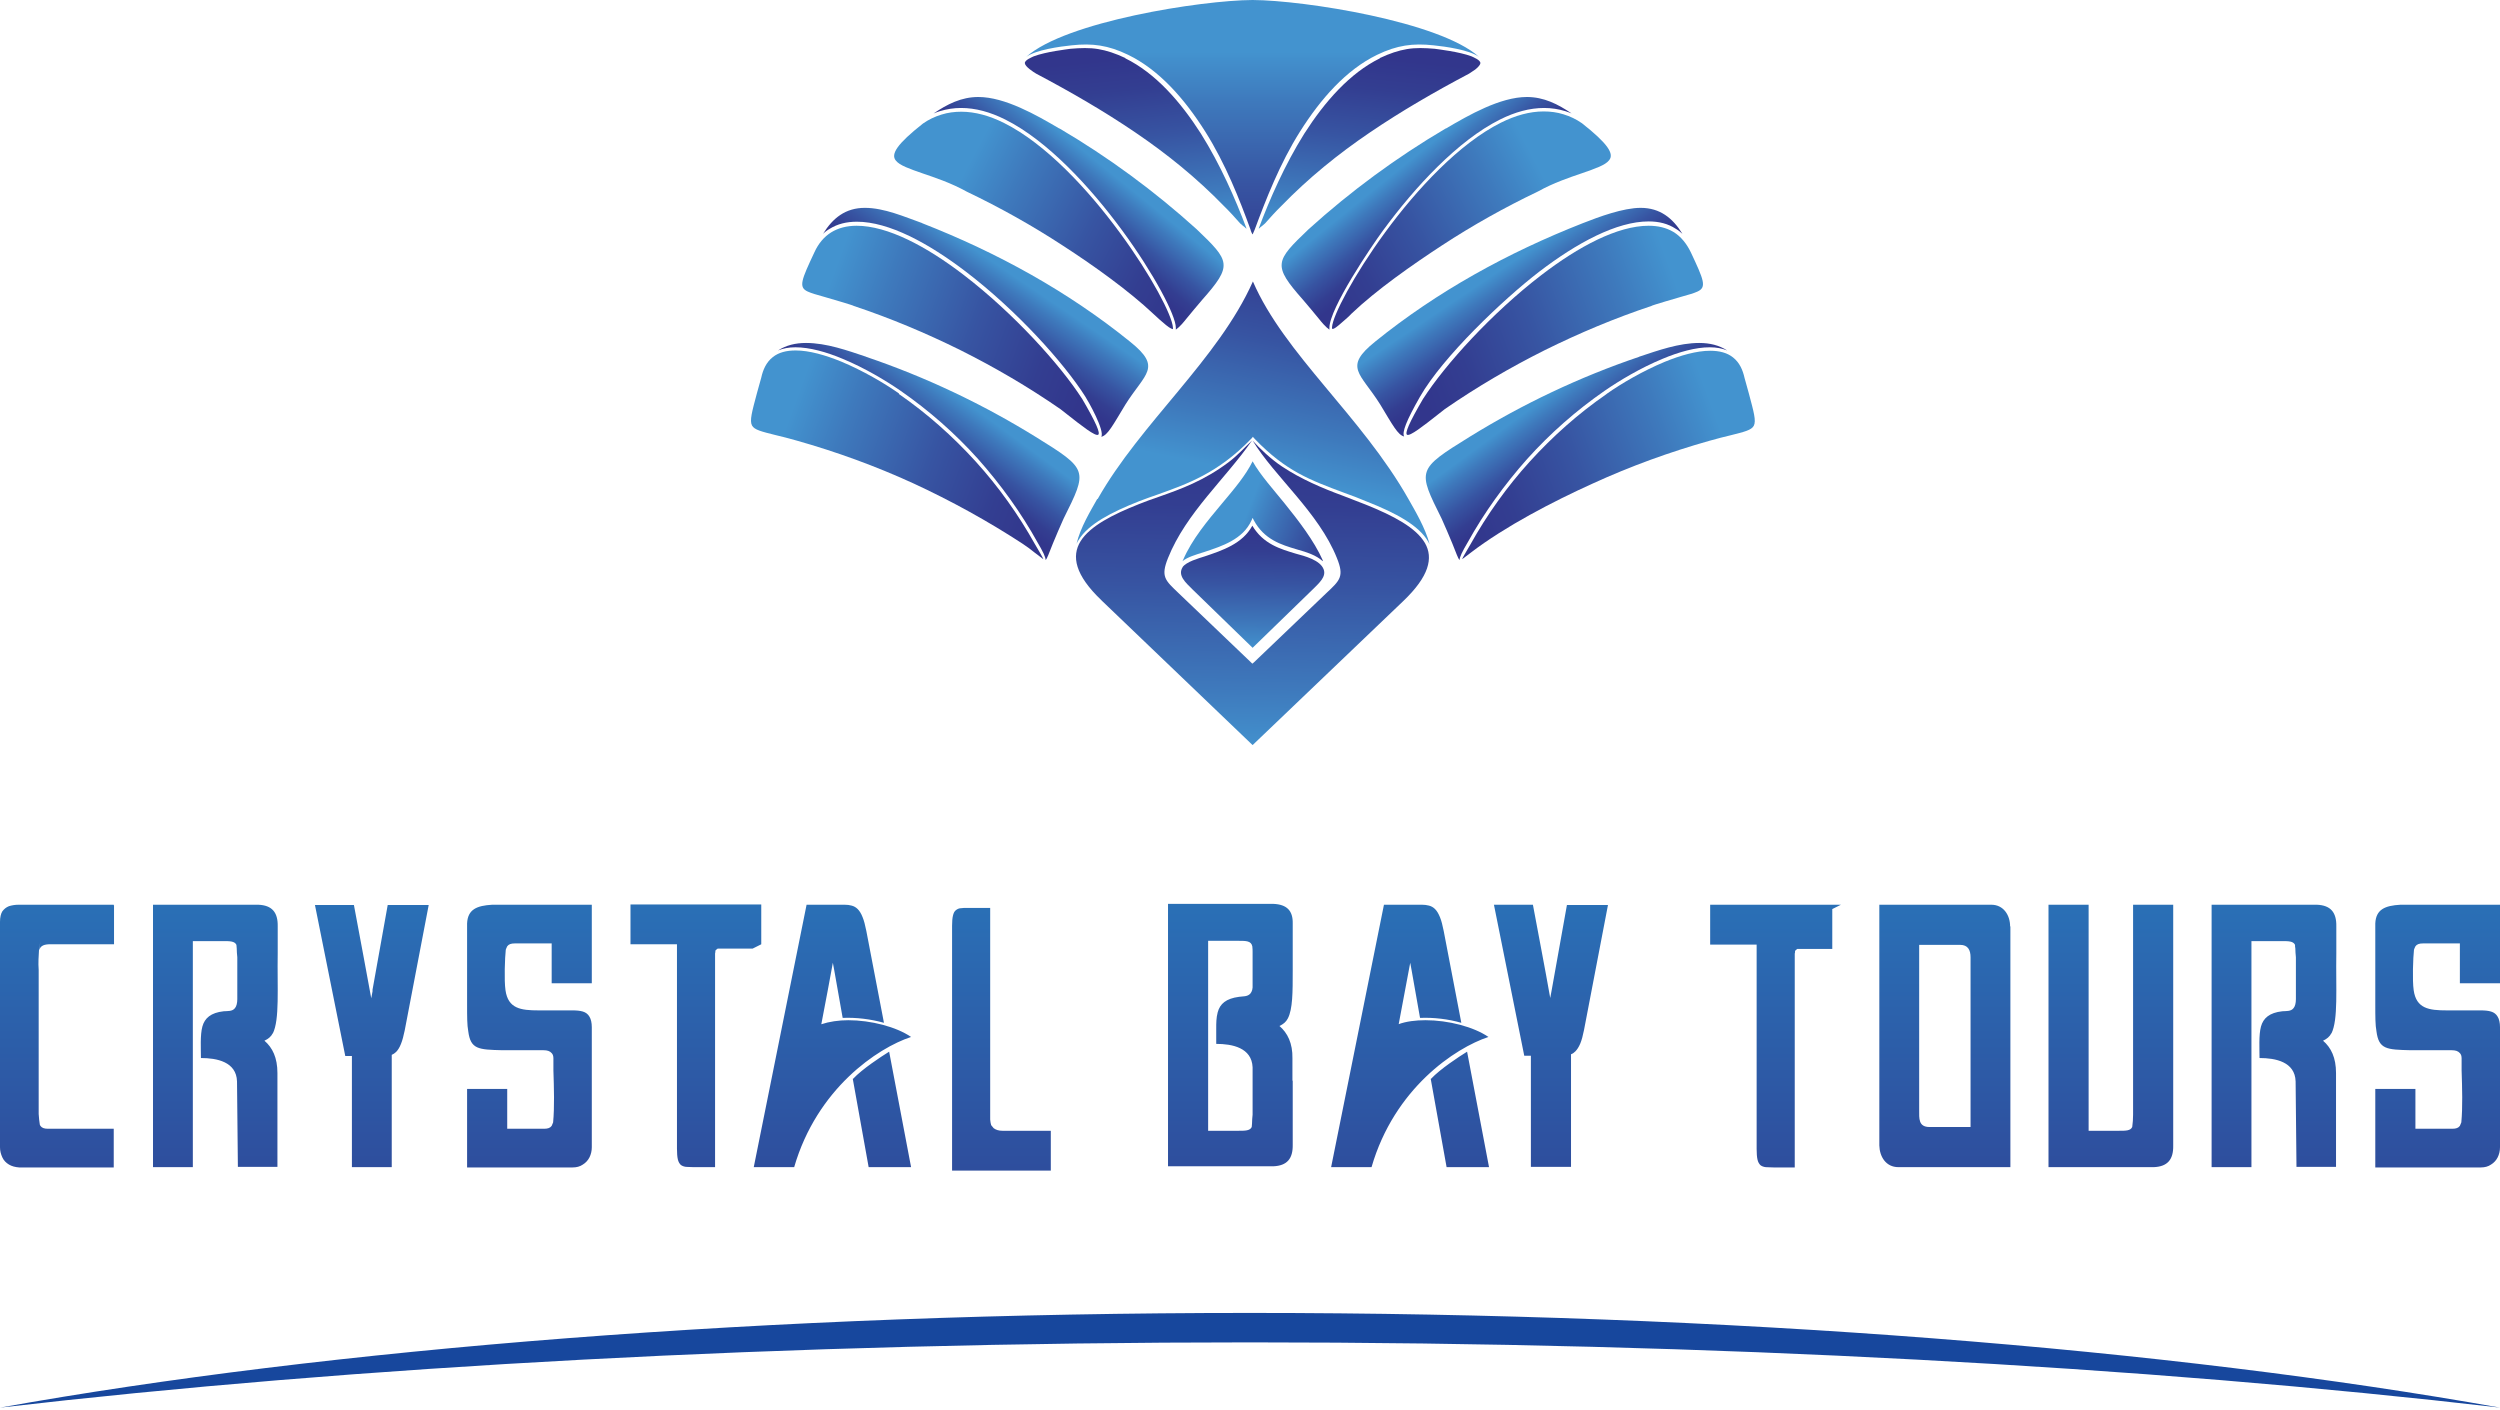 <?xml version="1.0" encoding="UTF-8"?> <svg xmlns="http://www.w3.org/2000/svg" width="383" height="216" viewBox="0 0 383 216" fill="none"><path d="M129.937 156.296C133.431 156.296 137.323 157.313 139.578 158.861C134.448 160.541 125.161 166.777 121.667 178.807H115.475L123.568 138.605H129.274C129.274 138.605 129.362 138.605 129.406 138.605C129.804 138.605 130.158 138.649 130.468 138.738C130.821 138.826 131.131 139.003 131.396 139.269C131.662 139.534 131.927 139.932 132.148 140.507C132.369 141.038 132.546 141.745 132.723 142.63L135.421 156.694C133.387 156.119 131.131 155.853 129.097 155.942L127.814 148.689L127.593 147.495C127.195 149.794 126.532 153.156 125.824 156.915C127.018 156.517 128.477 156.296 129.981 156.296H129.937ZM130.645 165.274L133.077 178.807H139.578L136.217 161.116C134.935 161.912 132.104 163.77 130.689 165.274H130.645ZM116.625 144.664V144.045V138.561H96.59V144.664H103.711V175.976C103.711 176.684 103.755 177.215 103.843 177.613C103.932 178.011 104.109 178.276 104.286 178.453C104.507 178.63 104.772 178.718 105.082 178.763C105.391 178.763 105.789 178.807 106.276 178.807H109.549V146.389C109.549 146.389 109.549 146.212 109.549 146.124C109.549 146.124 109.549 145.947 109.593 145.858V145.77V145.681V145.637C109.637 145.593 109.726 145.505 109.77 145.46C109.814 145.416 109.902 145.372 109.947 145.328H110.035H115.298L116.625 144.664ZM41.794 158.33C42.855 156.207 42.457 151.431 42.546 145.991C42.546 144.62 42.546 143.293 42.546 141.922C42.59 139.755 41.661 138.694 39.583 138.605H30.914H23.44V178.276C23.44 178.453 23.44 178.63 23.44 178.807C23.484 178.807 23.528 178.807 23.573 178.807H29.543V173.721C29.543 173.721 29.543 173.411 29.543 173.234V162.355C29.543 156.296 29.543 150.237 29.543 144.178H34.231C35.204 144.178 35.956 144.178 36.221 144.753C36.221 144.93 36.266 145.106 36.266 145.283C36.266 145.726 36.31 146.168 36.354 146.654C36.354 148.468 36.354 148.689 36.354 150.502V153.067C36.354 153.686 36.221 154.173 36 154.438C35.602 154.969 34.895 154.881 34.275 154.925C32.285 155.146 31.357 155.986 31.003 157.269C30.649 158.551 30.782 160.718 30.782 162.089C33.214 162.089 36.221 162.664 36.31 165.672L36.443 178.763H42.502V164.389C42.502 162.045 41.75 160.497 40.511 159.436C41.086 159.17 41.529 158.817 41.794 158.286V158.33ZM17.425 138.605H2.83C2.3 138.605 1.813 138.694 1.371 138.826C0.929 139.003 0.619 139.269 0.354 139.622C0.133 139.976 0 140.551 0 141.215L0 175.755C0 176.33 0.133 176.817 0.354 177.303C0.575 177.79 0.929 178.144 1.371 178.409C1.813 178.674 2.344 178.807 2.919 178.851H17.337H17.425V172.925H7.342C6.767 172.925 6.413 172.792 6.192 172.483C6.192 172.438 6.103 172.35 6.103 172.306C6.015 171.819 5.971 171.288 5.926 170.669V148.6C5.838 147.45 5.926 146.477 5.971 145.593C6.059 145.018 6.103 144.62 6.192 144.222C6.103 144.62 6.059 145.106 6.015 145.593C6.147 145.018 6.545 144.708 7.474 144.664H17.469V138.694H17.116H17.425V138.605ZM57.096 151.74L56.875 152.935C56.3 149.662 55.239 144.178 54.221 138.649H48.251L52.895 161.78H53.912V178.276C53.912 178.276 53.912 178.586 53.912 178.807C53.912 178.807 54.177 178.807 54.31 178.807H60.015V173.721C60.015 173.721 60.015 173.411 60.015 173.234V161.603C60.236 161.514 60.502 161.338 60.678 161.161C60.944 160.895 61.209 160.497 61.43 159.922C61.651 159.392 61.828 158.684 62.005 157.844L65.676 138.649H59.396L57.052 151.74H57.096ZM77.706 138.605H75.406C73.062 138.738 71.647 139.313 71.558 141.48V141.701V150.944V153.952C71.558 155.721 71.558 157.048 71.735 157.976C72.089 160.763 73.283 160.807 76.998 160.895H83.278C83.853 160.895 84.251 161.028 84.516 161.338C84.693 161.514 84.782 161.78 84.782 162.134V164.699C84.782 164.433 84.782 164.212 84.782 163.947C84.782 163.328 84.782 162.753 84.782 162.178C84.782 162.355 84.782 162.576 84.782 162.797V163.372C84.782 163.372 84.782 163.77 84.782 163.991C84.87 166.689 84.959 169.652 84.738 171.952C84.738 171.952 84.605 172.306 84.516 172.483C84.295 172.792 83.942 172.925 83.367 172.925H77.706V166.822H71.558V178.851H73.195H73.239H87.745C88.32 178.851 88.851 178.718 89.293 178.409C89.735 178.144 90.089 177.746 90.31 177.303C90.531 176.861 90.664 176.33 90.664 175.755V157.357C90.664 156.694 90.531 156.119 90.31 155.765C90.089 155.367 89.735 155.102 89.293 154.969C88.851 154.836 88.32 154.792 87.701 154.792H82.526C79.784 154.792 77.838 154.527 77.44 151.696C77.219 150.193 77.352 146.654 77.484 145.505C77.484 145.505 77.617 145.106 77.706 144.974C77.927 144.664 78.281 144.532 78.856 144.532H84.516V150.635H90.664V144.532V138.605H77.706ZM219.186 165.274L221.618 178.807H228.119L224.758 161.116C223.476 161.912 220.645 163.77 219.23 165.274H219.186ZM307.992 141.922V178.807H290.832C288.931 178.807 287.958 177.215 287.913 175.49V138.605H305.073C306.931 138.605 307.948 140.197 307.948 141.922H307.992ZM301.889 146.654C301.889 145.549 301.491 144.753 300.297 144.753H294.017V170.05C294.017 171.333 293.884 172.659 295.609 172.659H301.889V146.654ZM357.172 158.33C358.233 156.207 357.835 151.431 357.924 145.991C357.924 144.62 357.924 143.293 357.924 141.922C357.968 139.755 357.039 138.694 354.961 138.605H346.292H338.818V178.276C338.818 178.453 338.818 178.63 338.818 178.807C338.862 178.807 338.906 178.807 338.951 178.807H344.921V173.721C344.921 173.721 344.921 173.411 344.921 173.234V162.355C344.921 156.296 344.921 150.237 344.921 144.178H349.609C350.582 144.178 351.334 144.178 351.599 144.753C351.599 144.93 351.599 145.106 351.644 145.283C351.644 145.726 351.688 146.168 351.732 146.654C351.732 148.468 351.732 148.689 351.732 150.502V153.067C351.732 153.686 351.599 154.173 351.378 154.438C350.98 154.969 350.272 154.881 349.653 154.925C347.663 155.146 346.734 155.986 346.381 157.269C346.027 158.551 346.159 160.718 346.159 162.089C348.592 162.089 351.599 162.664 351.688 165.672L351.82 178.763H357.879V164.389C357.879 162.045 357.128 160.497 355.889 159.436C356.464 159.17 356.906 158.817 357.172 158.286V158.33ZM326.788 170.758C326.788 171.421 326.744 172.04 326.656 172.659C326.39 173.234 325.683 173.234 324.665 173.234H319.977V138.605H313.83V178.807H321.304H329.973C332.051 178.718 332.98 177.657 332.936 175.49C332.936 163.328 332.936 150.767 332.936 138.605H326.788V170.802V170.758ZM383 138.605H367.742C365.398 138.738 363.983 139.313 363.894 141.48V141.701V150.944V153.952C363.894 155.721 363.894 157.048 364.071 157.976C364.425 160.763 365.619 160.807 369.334 160.895H375.614C376.189 160.895 376.587 161.028 376.853 161.338C377.029 161.514 377.118 161.78 377.118 162.134V164.699C377.118 164.433 377.118 164.212 377.118 163.947C377.118 163.328 377.118 162.753 377.118 162.178C377.118 162.355 377.118 162.576 377.118 162.797V163.372C377.118 163.372 377.118 163.77 377.118 163.991C377.206 166.689 377.295 169.652 377.074 171.952C377.074 171.952 376.941 172.306 376.853 172.483C376.631 172.792 376.278 172.925 375.703 172.925H370.042V166.822H363.894V178.851H365.531H365.575H380.081C380.656 178.851 381.187 178.718 381.629 178.409C382.071 178.144 382.425 177.746 382.646 177.303C382.867 176.861 383 176.33 383 175.755V157.357C383 156.694 382.867 156.119 382.646 155.765C382.425 155.367 382.071 155.102 381.629 154.969C381.187 154.836 380.656 154.792 380.037 154.792H374.862C372.12 154.792 370.174 154.527 369.776 151.696C369.555 150.193 369.688 146.654 369.821 145.505C369.821 145.505 369.953 145.106 370.042 144.974C370.263 144.664 370.617 144.532 371.192 144.532H376.853V150.635H383V144.532V138.605ZM240.06 138.605L237.717 151.696L237.495 152.89C236.655 148.114 235.726 143.382 234.842 138.605H228.871L233.515 161.736H234.532V178.763H240.68C240.68 173.279 240.68 167.795 240.68 162.311V161.514C240.945 161.426 241.166 161.249 241.343 161.072C241.608 160.807 241.874 160.409 242.095 159.878C242.316 159.347 242.493 158.684 242.67 157.799L246.341 138.649H240.06V138.605ZM214.277 156.915C214.984 153.2 215.603 149.794 216.046 147.495L216.267 148.689L217.549 155.942C219.628 155.853 221.883 156.119 223.874 156.694L221.176 142.63C220.999 141.745 220.822 141.038 220.601 140.507C220.38 139.976 220.159 139.578 219.849 139.269C219.584 139.003 219.274 138.826 218.92 138.738C218.611 138.649 218.213 138.605 217.859 138.605C217.859 138.605 217.77 138.605 217.726 138.605H212.021L203.928 178.807H210.119C213.613 166.733 222.945 160.541 228.031 158.861C225.775 157.313 221.883 156.296 218.39 156.296C216.886 156.296 215.426 156.473 214.232 156.915H214.277ZM282.031 138.605H261.997V144.708H269.117V176.021C269.117 176.728 269.161 177.259 269.25 177.657C269.338 178.055 269.515 178.32 269.692 178.497C269.913 178.674 270.179 178.763 270.488 178.807C270.798 178.807 271.196 178.851 271.682 178.851H274.955V146.433C274.955 146.433 274.955 146.256 274.955 146.168C274.955 146.168 274.955 145.991 274.999 145.903V145.814V145.726V145.681C275.044 145.637 275.132 145.549 275.176 145.505C275.22 145.46 275.309 145.416 275.353 145.372H275.442H280.705V144.753V139.269L282.031 138.605ZM198.045 165.628C198.045 166.335 198.045 167.131 198.045 167.927V171.421V171.465V171.598V171.731V171.863V171.952V172.04V172.129V172.217V172.306V172.394V172.483V172.571V172.659V172.748V172.836V172.925V173.013V173.146V173.279V173.411V173.544V173.721V175.357C198.09 177.524 197.161 178.586 195.082 178.674H186.414H178.94V138.473H186.414H195.082C197.161 138.561 198.09 139.534 198.045 141.48C198.045 144.266 198.045 146.478 198.045 148.733C198.045 151.962 198.045 154.615 197.294 156.03C197.028 156.561 196.586 156.915 196.011 157.18C197.249 158.242 198.045 159.834 198.001 162.134V165.495L198.045 165.628ZM191.898 145.903C191.898 145.593 191.898 145.283 191.854 144.974C191.677 144.134 190.881 144.134 189.775 144.134H185.087V157.578V173.234H189.775C190.748 173.234 191.5 173.234 191.765 172.659C191.765 172.483 191.81 172.261 191.81 172.129C191.81 171.687 191.854 171.244 191.898 170.758V169.298V163.505C191.765 160.497 188.758 159.922 186.326 159.922C186.326 159.259 186.326 158.419 186.326 157.534C186.326 156.738 186.326 155.942 186.547 155.102C186.9 153.775 187.829 152.979 189.819 152.713C190.394 152.625 191.102 152.713 191.544 152.227C191.81 151.917 191.942 151.475 191.898 150.856V148.822V145.858V145.903ZM151.829 172.35V172.306V172.261C151.741 172.04 151.741 171.819 151.696 171.51V139.092H148.424C148.424 139.092 148.247 139.092 148.158 139.092C147.804 139.092 147.495 139.092 147.229 139.136C146.92 139.136 146.655 139.269 146.433 139.446C146.212 139.622 146.08 139.888 145.991 140.286C145.903 140.64 145.858 141.17 145.858 141.834V179.338H160.984V173.234H153.554C153.023 173.234 152.581 173.102 152.227 172.836L151.829 172.35Z" fill="url(#paint0_linear_48_495)"></path><path fill-rule="evenodd" clip-rule="evenodd" d="M0 215.647C54.177 209.367 120.207 205.652 191.5 205.652C262.793 205.652 328.823 209.367 383 215.647C332.582 206.669 265.358 201.141 191.5 201.141C117.642 201.141 50.374 206.625 0 215.647Z" fill="#17479D"></path><path fill-rule="evenodd" clip-rule="evenodd" d="M168.107 76.422C167.089 78.236 165.497 80.845 164.922 83.322C165.011 83.101 165.099 82.968 165.232 82.747C166.736 80.27 170.318 78.457 174.431 76.82C175.448 76.422 176.465 76.069 177.483 75.715C181.905 74.123 186.593 72.486 191.635 67.268C191.768 67.135 191.856 67.046 191.945 66.914C192.033 67.046 192.122 67.135 192.254 67.268C196.986 72.177 200.701 73.548 205.92 75.494C207.026 75.892 208.22 76.334 209.458 76.865C213.837 78.59 217.375 80.491 218.79 82.968C218.878 83.101 218.923 83.233 219.011 83.366C218.392 80.933 216.756 78.192 215.783 76.467C208.574 63.73 196.765 54.265 191.945 43.12C186.637 55.061 174.741 64.791 168.151 76.467L168.107 76.422Z" fill="url(#paint1_linear_48_495)"></path><path fill-rule="evenodd" clip-rule="evenodd" d="M157.227 8.713C158.643 7.651 162.402 7.12 164.171 6.944C165.763 6.767 167.178 6.767 168.549 6.988C169.92 7.209 171.291 7.651 172.839 8.403C177.571 10.703 181.463 15.125 184.648 20.167C187.743 25.076 189.911 30.56 191.591 35.204C191.591 35.337 191.857 35.912 191.901 35.912C191.901 35.912 192.166 35.337 192.21 35.204C193.935 30.56 196.058 25.076 199.154 20.167C202.338 15.125 206.23 10.703 210.962 8.403C212.51 7.651 213.881 7.209 215.252 6.988C216.623 6.767 218.038 6.767 219.631 6.944C221.4 7.12 225.159 7.651 226.574 8.713C220.604 3.317 199.817 0.044 191.901 0C183.984 0.044 163.198 3.317 157.227 8.713Z" fill="url(#paint2_linear_48_495)"></path><path fill-rule="evenodd" clip-rule="evenodd" d="M181.198 86.86C180.357 88.143 181.64 89.249 182.657 90.266L191.9 99.244L201.144 90.266C202.072 89.337 203.222 88.364 202.78 87.214C202.249 85.799 199.861 85.18 198.534 84.826C196.19 84.118 193.537 83.367 191.856 80.536C190.352 83.322 187.212 84.34 184.603 85.224C183.63 85.534 181.728 86.064 181.153 86.905L181.198 86.86Z" fill="url(#paint3_linear_48_495)"></path><path fill-rule="evenodd" clip-rule="evenodd" d="M181.154 85.976C181.906 85.357 183.1 85.003 184.515 84.561C187.169 83.677 190.397 82.659 191.724 79.74L191.901 79.342L192.078 79.696C193.67 82.659 196.279 83.455 198.667 84.163C200.215 84.605 201.631 85.047 202.648 85.976V85.844C201.321 82.836 198.844 79.652 196.81 77.131C195.174 75.097 193.051 72.753 191.901 70.674C190.839 72.841 189.07 74.92 187.213 77.131C184.957 79.829 182.613 82.615 181.242 85.799L181.154 85.976Z" fill="url(#paint4_linear_48_495)"></path><path fill-rule="evenodd" clip-rule="evenodd" d="M168.856 92.079L191.898 114.148L214.984 92.079C218.92 88.32 219.628 85.489 218.301 83.19C216.93 80.846 213.525 79.032 209.235 77.308C207.952 76.821 206.802 76.379 205.697 75.936C202.689 74.831 199.328 73.416 196.409 71.47C194.729 70.364 192.915 68.639 191.898 67.489C195.259 73.017 202.026 78.502 204.812 85.489C205.962 88.32 205.299 88.895 203.176 90.885L192.075 101.499L191.854 101.676L191.677 101.499L180.576 90.885C178.498 88.895 177.79 88.364 178.94 85.489C181.726 78.546 187.697 73.416 191.81 67.489C190.527 68.683 189.687 69.701 188.227 70.806C184.468 73.637 180.93 74.919 177.525 76.113C176.507 76.467 175.49 76.821 174.517 77.219C170.493 78.811 166.999 80.58 165.539 82.924C164.124 85.224 164.699 88.099 168.724 91.946L168.856 92.079Z" fill="url(#paint5_linear_48_495)"></path><path fill-rule="evenodd" clip-rule="evenodd" d="M221.487 19.68C213.969 24.102 206.937 29.277 200.48 35.115C195.35 40.024 194.907 40.599 199.64 45.95C200.48 46.923 201.276 47.896 202.116 48.913C202.426 49.311 203.089 50.108 203.664 50.506C203.664 50.417 203.664 50.329 203.664 50.24C203.664 47.233 210.077 37.768 211.89 35.292C216.799 28.613 223.345 21.537 229.802 18.309C232.102 17.159 234.357 16.54 236.569 16.54C237.674 16.54 238.78 16.717 239.797 17.026C240.107 17.115 240.416 17.247 240.77 17.38C238.691 15.965 236.524 14.859 233.915 14.859C229.846 14.859 224.981 17.645 221.532 19.68H221.487Z" fill="url(#paint6_linear_48_495)"></path><path fill-rule="evenodd" clip-rule="evenodd" d="M204.284 50.374C204.505 50.286 204.815 50.065 205.124 49.799C205.124 49.799 206.053 49.003 206.141 48.915C206.539 48.561 206.849 48.295 207.026 48.074C210.874 44.404 216.446 40.512 220.913 37.593C225.645 34.497 230.554 31.755 235.64 29.322C238.029 27.996 240.417 27.2 242.363 26.536C244.397 25.828 245.945 25.298 246.52 24.546C247.316 23.573 246.343 22.025 242.363 18.885C241.478 18.266 240.549 17.823 239.532 17.514C238.559 17.204 237.542 17.072 236.481 17.072C234.358 17.072 232.146 17.691 229.935 18.797C223.567 21.981 217.065 28.968 212.2 35.602C207.38 42.192 204.151 48.384 204.063 50.153C204.063 50.241 204.063 50.33 204.063 50.374H204.151H204.284Z" fill="url(#paint7_linear_48_495)"></path><path fill-rule="evenodd" clip-rule="evenodd" d="M242.493 34.187C230.994 38.698 220.159 44.669 210.695 52.32C205.741 56.3 208.395 57.096 211.446 61.961C213.348 65.101 214.144 66.649 215.117 66.87C214.763 66.251 215.427 64.482 217.55 60.767C221.044 54.664 230.243 45.907 235.815 41.617C241.609 37.194 247.668 33.922 252.577 33.922C254.169 33.922 255.54 34.275 256.69 35.027C257.088 35.248 257.398 35.514 257.751 35.823C256.248 33.391 254.302 31.843 251.339 31.843C248.685 31.843 244.97 33.214 242.493 34.187Z" fill="url(#paint8_linear_48_495)"></path><path fill-rule="evenodd" clip-rule="evenodd" d="M218.082 60.988C215.826 64.836 215.207 66.384 215.561 66.605C216.003 66.87 218.037 65.278 220.337 63.465L221.354 62.669C226.219 59.307 231.349 56.3 236.657 53.646C241.919 51.037 247.404 48.737 252.976 46.88C252.976 46.791 257.133 45.597 257.576 45.465C258.681 45.155 259.477 44.934 260.052 44.668C261.512 44.005 261.025 42.899 259.035 38.654C258.416 37.371 257.531 36.221 256.337 35.514C255.276 34.894 254.038 34.585 252.578 34.585C247.802 34.585 241.831 37.769 236.126 42.148C228.519 47.985 221.354 55.902 218.037 61.076L218.082 60.988Z" fill="url(#paint9_linear_48_495)"></path><path fill-rule="evenodd" clip-rule="evenodd" d="M251.118 54.663C241.963 57.759 233.25 61.917 225.157 66.914C217.019 71.956 217.152 72 220.867 79.475C221.442 80.757 221.972 81.995 222.503 83.278C223.122 84.782 223.343 85.534 223.609 85.799C223.609 85.357 224.007 84.516 224.847 83.101C227.368 78.546 230.464 74.256 233.958 70.32C237.496 66.383 241.476 62.89 245.81 59.882C248.11 58.29 251.383 56.344 254.7 54.973C257.221 53.912 259.786 53.204 261.953 53.204C262.97 53.204 263.855 53.381 264.607 53.691C263.368 52.895 261.953 52.541 260.317 52.541C257.221 52.541 253.992 53.691 251.073 54.663H251.118Z" fill="url(#paint10_linear_48_495)"></path><path fill-rule="evenodd" clip-rule="evenodd" d="M162.314 19.68C169.832 24.102 176.864 29.277 183.321 35.115C188.451 40.024 188.894 40.599 184.161 45.95C183.321 46.923 182.525 47.896 181.685 48.913C181.375 49.311 180.712 50.108 180.137 50.506C180.137 50.417 180.137 50.284 180.137 50.196C180.137 48.339 176.82 41.97 171.911 35.292C167.002 28.613 160.456 21.537 153.999 18.309C151.699 17.159 149.444 16.54 147.233 16.54C146.127 16.54 145.021 16.717 144.004 17.026C143.694 17.115 143.385 17.247 143.031 17.38C145.11 15.965 147.277 14.859 149.886 14.859C153.955 14.859 158.82 17.645 162.269 19.68H162.314Z" fill="url(#paint11_linear_48_495)"></path><path fill-rule="evenodd" clip-rule="evenodd" d="M179.517 50.374C179.207 50.241 178.898 50.02 178.632 49.799C177.969 49.268 177.35 48.693 176.731 48.118C172.839 44.448 167.355 40.556 162.844 37.637C158.111 34.541 153.202 31.799 148.116 29.366C145.728 28.04 143.34 27.244 141.394 26.58C139.359 25.872 137.811 25.342 137.236 24.59C136.44 23.617 137.413 22.069 141.394 18.929C142.278 18.31 143.207 17.868 144.224 17.558C145.197 17.248 146.214 17.116 147.276 17.116C149.399 17.116 151.61 17.735 153.821 18.841C160.19 22.025 166.691 29.013 171.556 35.647C176.377 42.192 179.605 48.384 179.694 50.197C179.694 50.285 179.694 50.374 179.694 50.418H179.605L179.517 50.374Z" fill="url(#paint12_linear_48_495)"></path><path fill-rule="evenodd" clip-rule="evenodd" d="M141.259 34.187C152.803 38.698 163.638 44.669 173.147 52.364C178.1 56.344 175.446 57.14 172.395 62.005C170.493 65.145 169.697 66.693 168.724 66.914C169.255 65.941 166.734 61.474 166.247 60.723C162.93 55.504 155.721 47.543 148.026 41.661C142.232 37.239 136.173 33.966 131.264 33.966C129.672 33.966 128.301 34.32 127.151 35.027C126.753 35.248 126.399 35.514 126.09 35.823C127.594 33.391 129.539 31.843 132.503 31.843C135.466 31.843 138.562 33.214 141.304 34.187H141.259Z" fill="url(#paint13_linear_48_495)"></path><path fill-rule="evenodd" clip-rule="evenodd" d="M165.719 60.988C167.975 64.836 168.594 66.384 168.24 66.605C167.798 66.87 165.763 65.278 163.463 63.465L162.446 62.669C157.581 59.307 152.451 56.3 147.144 53.646C141.881 51.037 136.397 48.737 130.824 46.88C130.824 46.791 126.667 45.597 126.225 45.465C125.119 45.155 124.323 44.934 123.748 44.668C122.289 44.005 122.775 42.899 124.765 38.654C125.385 37.283 126.269 36.265 127.331 35.602C128.392 34.939 129.719 34.585 131.223 34.585C135.999 34.585 141.969 37.769 147.675 42.148C155.282 47.985 162.446 55.902 165.763 61.076L165.719 60.988Z" fill="url(#paint14_linear_48_495)"></path><path fill-rule="evenodd" clip-rule="evenodd" d="M132.681 54.663C141.836 57.759 150.549 61.917 158.642 66.914C166.78 71.956 166.647 72 162.932 79.475C162.357 80.757 161.827 81.995 161.296 83.278C160.677 84.782 160.456 85.534 160.19 85.799C160.19 85.357 159.792 84.516 158.952 83.101C156.431 78.546 153.335 74.256 149.841 70.32C146.303 66.383 142.323 62.89 137.989 59.882C135.689 58.29 132.416 56.344 129.099 54.973C126.578 53.912 124.013 53.204 121.846 53.204C120.829 53.204 119.944 53.381 119.192 53.691C120.431 52.895 121.846 52.541 123.482 52.541C126.622 52.541 129.807 53.691 132.726 54.663H132.681Z" fill="url(#paint15_linear_48_495)"></path><path fill-rule="evenodd" clip-rule="evenodd" d="M137.722 60.368C142.012 63.332 145.948 66.826 149.486 70.717C152.98 74.565 156.031 78.855 158.552 83.366C158.641 83.543 159.879 85.578 159.835 85.666C159.835 85.666 159.304 85.268 158.552 84.693C158.022 84.251 157.358 83.764 156.695 83.322C151.343 79.828 145.727 76.732 139.889 74.034C134.095 71.381 128.125 69.214 122.021 67.489C120.783 67.135 119.722 66.87 118.793 66.649C116.67 66.118 115.564 65.853 115.21 65.189C114.812 64.437 115.21 63.066 115.962 60.236C116.183 59.484 116.405 58.688 116.626 57.848C116.891 56.654 117.378 55.504 118.395 54.708C119.279 54 120.473 53.69 121.889 53.69C123.967 53.69 126.444 54.398 128.921 55.415C132.193 56.786 135.466 58.688 137.722 60.28V60.368Z" fill="url(#paint16_linear_48_495)"></path><path fill-rule="evenodd" clip-rule="evenodd" d="M172.397 8.934C176.996 11.189 180.844 15.568 183.984 20.477C186.947 25.209 189.291 30.516 190.972 35.027C190.883 34.983 190.795 34.939 190.751 34.85C190.485 34.673 190.22 34.408 189.999 34.231C189.601 33.789 189.203 33.347 188.805 32.904C188.407 32.462 187.964 32.02 187.566 31.622C183.321 27.243 178.765 23.573 173.945 20.3C169.124 17.027 164.082 14.108 158.731 11.278C158.288 11.012 157.05 10.216 157.006 9.686C156.962 9.199 158.112 8.757 158.377 8.624C160.279 7.916 163.419 7.563 163.994 7.474C165.542 7.342 166.913 7.297 168.239 7.518C169.566 7.74 170.893 8.182 172.397 8.889V8.934Z" fill="url(#paint17_linear_48_495)"></path><path fill-rule="evenodd" clip-rule="evenodd" d="M211.403 8.934C206.804 11.189 202.956 15.568 199.816 20.477C196.853 25.209 194.509 30.516 192.828 35.027C192.917 34.983 193.005 34.939 193.05 34.85C193.315 34.673 193.58 34.408 193.801 34.231C194.199 33.789 194.597 33.347 194.995 32.904C195.394 32.462 195.836 32.02 196.234 31.622C200.48 27.243 205.035 23.573 209.856 20.3C214.676 17.027 219.718 14.108 225.069 11.278C225.335 11.101 225.689 10.88 225.998 10.659C226.219 10.482 226.75 10.039 226.794 9.686C226.838 9.199 225.689 8.757 225.423 8.624C223.521 7.916 220.381 7.563 219.806 7.474C218.259 7.342 216.888 7.297 215.561 7.518C214.234 7.74 212.907 8.182 211.403 8.889V8.934Z" fill="url(#paint18_linear_48_495)"></path><path fill-rule="evenodd" clip-rule="evenodd" d="M246.121 60.37C241.831 63.333 237.895 66.827 234.357 70.719C230.863 74.566 227.812 78.856 225.291 83.367C225.202 83.544 223.964 85.579 224.008 85.667C224.008 85.667 224.539 85.269 225.291 84.694C230.598 80.625 237.94 76.822 243.999 74.08C249.792 71.426 255.763 69.259 261.866 67.534C263.104 67.18 264.166 66.915 265.094 66.694C267.217 66.163 268.323 65.898 268.677 65.234C269.075 64.483 268.677 63.112 267.925 60.281C267.704 59.529 267.483 58.733 267.262 57.893C266.996 56.699 266.51 55.549 265.493 54.753C264.608 54.045 263.414 53.736 261.999 53.736C259.92 53.736 257.443 54.443 254.967 55.46C251.694 56.831 248.421 58.733 246.166 60.325L246.121 60.37Z" fill="url(#paint19_linear_48_495)"></path><defs><linearGradient id="paint0_linear_48_495" x1="191.5" y1="371.191" x2="191.5" y2="-267.171" gradientUnits="userSpaceOnUse"><stop offset="0.25" stop-color="#32368C"></stop><stop offset="0.29" stop-color="#2F4899"></stop><stop offset="0.38" stop-color="#2978BC"></stop><stop offset="0.45" stop-color="#23A8E0"></stop></linearGradient><linearGradient id="paint1_linear_48_495" x1="201.498" y1="36.265" x2="194.023" y2="72.973" gradientUnits="userSpaceOnUse"><stop stop-color="#32368C"></stop><stop offset="0.18" stop-color="#333E91"></stop><stop offset="0.45" stop-color="#3754A2"></stop><stop offset="0.79" stop-color="#3E79BC"></stop><stop offset="1" stop-color="#4393CF"></stop></linearGradient><linearGradient id="paint2_linear_48_495" x1="191.901" y1="44.846" x2="191.901" y2="7.917" gradientUnits="userSpaceOnUse"><stop stop-color="#32368C"></stop><stop offset="0.18" stop-color="#333E91"></stop><stop offset="0.45" stop-color="#3754A2"></stop><stop offset="0.79" stop-color="#3E79BC"></stop><stop offset="1" stop-color="#4393CF"></stop></linearGradient><linearGradient id="paint3_linear_48_495" x1="192.077" y1="81.067" x2="191.679" y2="99.642" gradientUnits="userSpaceOnUse"><stop stop-color="#32368C"></stop><stop offset="0.18" stop-color="#333E91"></stop><stop offset="0.45" stop-color="#3754A2"></stop><stop offset="0.79" stop-color="#3E79BC"></stop><stop offset="1" stop-color="#4393CF"></stop></linearGradient><linearGradient id="paint4_linear_48_495" x1="205.965" y1="85.888" x2="190.53" y2="79.873" gradientUnits="userSpaceOnUse"><stop stop-color="#32368C"></stop><stop offset="0.18" stop-color="#333E91"></stop><stop offset="0.45" stop-color="#3754A2"></stop><stop offset="0.79" stop-color="#3E79BC"></stop><stop offset="1" stop-color="#4393CF"></stop></linearGradient><linearGradient id="paint5_linear_48_495" x1="192.208" y1="69.037" x2="191.5" y2="115.209" gradientUnits="userSpaceOnUse"><stop stop-color="#32368C"></stop><stop offset="0.18" stop-color="#333E91"></stop><stop offset="0.45" stop-color="#3754A2"></stop><stop offset="0.79" stop-color="#3E79BC"></stop><stop offset="1" stop-color="#4393CF"></stop></linearGradient><linearGradient id="paint6_linear_48_495" x1="221.355" y1="33.169" x2="215.03" y2="25.341" gradientUnits="userSpaceOnUse"><stop stop-color="#32368C"></stop><stop offset="0.18" stop-color="#333E91"></stop><stop offset="0.45" stop-color="#3754A2"></stop><stop offset="0.79" stop-color="#3E79BC"></stop><stop offset="1" stop-color="#4393CF"></stop></linearGradient><linearGradient id="paint7_linear_48_495" x1="201.276" y1="42.988" x2="235.375" y2="24.988" gradientUnits="userSpaceOnUse"><stop stop-color="#32368C"></stop><stop offset="0.18" stop-color="#333E91"></stop><stop offset="0.45" stop-color="#3754A2"></stop><stop offset="0.79" stop-color="#3E79BC"></stop><stop offset="1" stop-color="#4393CF"></stop></linearGradient><linearGradient id="paint8_linear_48_495" x1="235.461" y1="50.285" x2="229.579" y2="41.529" gradientUnits="userSpaceOnUse"><stop stop-color="#32368C"></stop><stop offset="0.18" stop-color="#333E91"></stop><stop offset="0.45" stop-color="#3754A2"></stop><stop offset="0.79" stop-color="#3E79BC"></stop><stop offset="1" stop-color="#4393CF"></stop></linearGradient><linearGradient id="paint9_linear_48_495" x1="216.489" y1="56.521" x2="256.249" y2="42.103" gradientUnits="userSpaceOnUse"><stop stop-color="#32368C"></stop><stop offset="0.18" stop-color="#333E91"></stop><stop offset="0.45" stop-color="#3754A2"></stop><stop offset="0.79" stop-color="#3E79BC"></stop><stop offset="1" stop-color="#4393CF"></stop></linearGradient><linearGradient id="paint10_linear_48_495" x1="243.511" y1="68.949" x2="237.319" y2="60.501" gradientUnits="userSpaceOnUse"><stop stop-color="#32368C"></stop><stop offset="0.18" stop-color="#333E91"></stop><stop offset="0.45" stop-color="#3754A2"></stop><stop offset="0.79" stop-color="#3E79BC"></stop><stop offset="1" stop-color="#4393CF"></stop></linearGradient><linearGradient id="paint11_linear_48_495" x1="162.491" y1="33.169" x2="168.815" y2="25.341" gradientUnits="userSpaceOnUse"><stop stop-color="#32368C"></stop><stop offset="0.18" stop-color="#333E91"></stop><stop offset="0.45" stop-color="#3754A2"></stop><stop offset="0.79" stop-color="#3E79BC"></stop><stop offset="1" stop-color="#4393CF"></stop></linearGradient><linearGradient id="paint12_linear_48_495" x1="182.524" y1="42.988" x2="148.47" y2="24.988" gradientUnits="userSpaceOnUse"><stop stop-color="#32368C"></stop><stop offset="0.18" stop-color="#333E91"></stop><stop offset="0.45" stop-color="#3754A2"></stop><stop offset="0.79" stop-color="#3E79BC"></stop><stop offset="1" stop-color="#4393CF"></stop></linearGradient><linearGradient id="paint13_linear_48_495" x1="148.336" y1="50.285" x2="154.262" y2="41.529" gradientUnits="userSpaceOnUse"><stop stop-color="#32368C"></stop><stop offset="0.18" stop-color="#333E91"></stop><stop offset="0.45" stop-color="#3754A2"></stop><stop offset="0.79" stop-color="#3E79BC"></stop><stop offset="1" stop-color="#4393CF"></stop></linearGradient><linearGradient id="paint14_linear_48_495" x1="167.311" y1="56.521" x2="127.596" y2="42.103" gradientUnits="userSpaceOnUse"><stop stop-color="#32368C"></stop><stop offset="0.18" stop-color="#333E91"></stop><stop offset="0.45" stop-color="#3754A2"></stop><stop offset="0.79" stop-color="#3E79BC"></stop><stop offset="1" stop-color="#4393CF"></stop></linearGradient><linearGradient id="paint15_linear_48_495" x1="140.333" y1="68.949" x2="146.524" y2="60.501" gradientUnits="userSpaceOnUse"><stop stop-color="#32368C"></stop><stop offset="0.18" stop-color="#333E91"></stop><stop offset="0.45" stop-color="#3754A2"></stop><stop offset="0.79" stop-color="#3E79BC"></stop><stop offset="1" stop-color="#4393CF"></stop></linearGradient><linearGradient id="paint16_linear_48_495" x1="160.587" y1="76.467" x2="121.535" y2="62.27" gradientUnits="userSpaceOnUse"><stop stop-color="#32368C"></stop><stop offset="0.18" stop-color="#333E91"></stop><stop offset="0.45" stop-color="#3754A2"></stop><stop offset="0.79" stop-color="#3E79BC"></stop><stop offset="1" stop-color="#4393CF"></stop></linearGradient><linearGradient id="paint17_linear_48_495" x1="172.618" y1="8.845" x2="175.316" y2="35.823" gradientUnits="userSpaceOnUse"><stop stop-color="#32368C"></stop><stop offset="0.18" stop-color="#333E91"></stop><stop offset="0.45" stop-color="#3754A2"></stop><stop offset="0.79" stop-color="#3E79BC"></stop><stop offset="1" stop-color="#4393CF"></stop></linearGradient><linearGradient id="paint18_linear_48_495" x1="211.182" y1="8.845" x2="208.484" y2="35.823" gradientUnits="userSpaceOnUse"><stop stop-color="#32368C"></stop><stop offset="0.18" stop-color="#333E91"></stop><stop offset="0.45" stop-color="#3754A2"></stop><stop offset="0.79" stop-color="#3E79BC"></stop><stop offset="1" stop-color="#4393CF"></stop></linearGradient><linearGradient id="paint19_linear_48_495" x1="223.212" y1="76.468" x2="262.308" y2="62.271" gradientUnits="userSpaceOnUse"><stop stop-color="#32368C"></stop><stop offset="0.18" stop-color="#333E91"></stop><stop offset="0.45" stop-color="#3754A2"></stop><stop offset="0.79" stop-color="#3E79BC"></stop><stop offset="1" stop-color="#4393CF"></stop></linearGradient></defs></svg> 